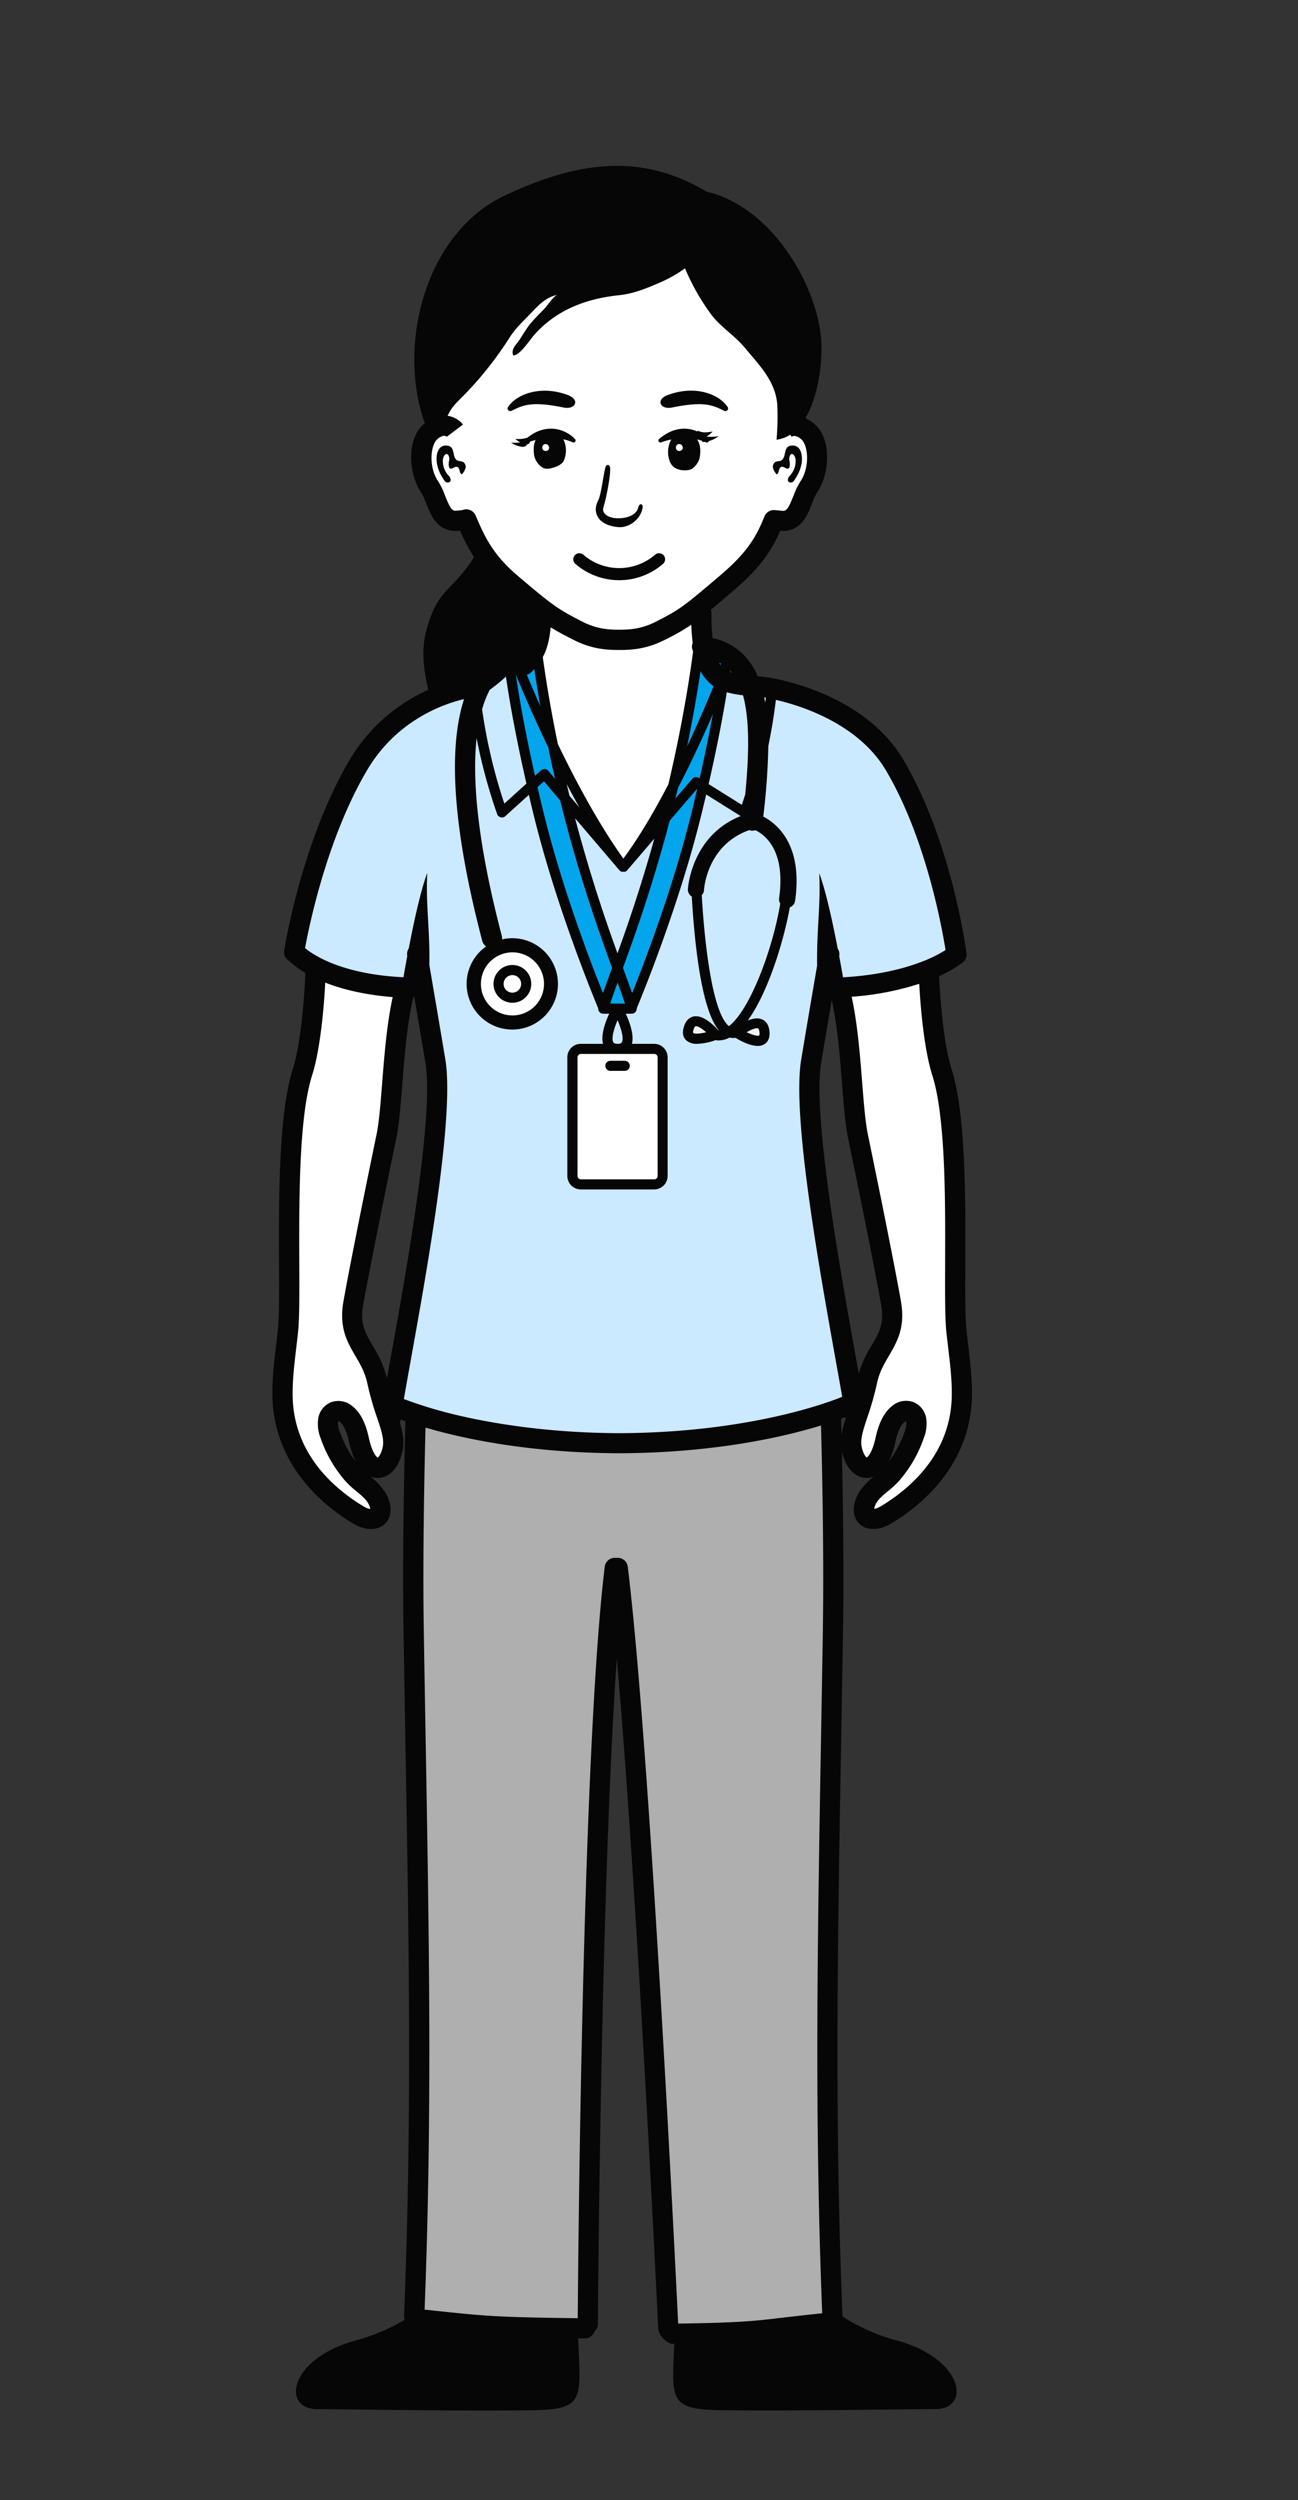 <svg id="Layer_1" data-name="Layer 1" xmlns="http://www.w3.org/2000/svg" viewBox="0 0 642.36 1236.94"><rect x="0" y="0" width="642.36" height="1236.94" fill="#333333" stroke="none"/><defs><style>.cls-1{fill:#afafaf;}.cls-2{fill:#fff;}.cls-3{fill:#cceaff;}.cls-4{fill:#f2f2f2;}.cls-5{fill:#03a6ed;}.cls-6{fill:none;}.cls-7{fill:#060606;}</style></defs><path class="cls-1" d="M332.71,1153.78l82.75-6.43c-13-55.35-4-462.35-4-462.35l-108.41,3.63v.12l-92.36,3s-7.69,346.8-8,455.55l86.16,3.77s-.5-206.88,16.1-339.56C322.3,944.4,332.71,1153.78,332.71,1153.78Z"/><path class="cls-2" d="M232.29,257.63l-11.88-.82-14.63-29.55,8.83-14.63,3.87-13.81L245.82,135l34-6.08,39.48-1.38,29.55,1.11,24.3,17.11S393.26,193.57,393,195s-1.11,13.81-1.11,13.81l9.67,8L404,230.3l-8.56,19.88-5.52,6.9-7.73,3-14.08,21.81L348,296s-3.23,25.12-2.3,25L353,333l-20.43,88.64-26,18.5L283.46,410s-32.4-69.81-31.57-69.81S254.46,326,254.46,326Z"/><path class="cls-2" d="M205.7,701s-1.74,58.18-1,105c2,126,4.91,225.23.27,340.12"/><path class="cls-2" d="M411.21,701s1.75,58.18,1,105c-2,126-4.91,225.23-.26,340.12"/><path class="cls-2" d="M206.46,1147.35c34.33,3.6,34.79,4,83,4.65"/><path class="cls-2" d="M412.46,1149c-37.94,3.6-32.12,5-80.32,5.66"/><path class="cls-3" d="M254.46,326c-6.75,1.81-10.92,8.74-18,12-16.16,7.42-34.85,13.66-44,24.32-16.75,19.49-27.25,33.39-46.88,111.59,0,0,15.66,12.37,63.88,15.09,20,94-9,143-16.06,206,0,0,93.31,35,230.06,0-.63-8.27-37-153-11.59-203.54,0,0,24.28,10.31,61.48-16.33,0,0-12.26-59.57-24.64-82.81-11.39-21.39-9.6-52.21-91-55.79C347.46,357,328.87,402.47,308.46,429,290.87,407.47,263.76,343.61,254.46,326Z"/><path class="cls-2" d="M156.2,479.82s-1,33.14-6.56,50.74c-10,31.57-5,107.2-7.13,127.9-1.11,10.65-2.86,21.3-2.7,32.06.36,25.64,15.48,45,35.58,57.79,2.26,1.43,4.62,2.9,7.24,3.14,7.07.65,6.51-6,3.7-10.54-2.93-4.77-8.06-7.38-11.66-11.5a58.63,58.63,0,0,1-11.28-19.53,14.81,14.81,0,0,1-1-6.84c.75-5,5.32-6.3,8.85-3.51,3.75,3,5.45,8.35,6.45,12.92,4,18.46,13.82,16.67,16.56,4.92,2-8.69-4-17.41-7.52-34-3.37-16-15-20.26-11.87-38.5,1.44-8.35,6.84-36.57,16.39-82.63,3.14-15.16,2.95-46.47,8.38-69.8"/><path class="cls-2" d="M459.61,479.82s1,33.14,6.57,50.74c10,31.57,5,107.2,7.13,127.9,1.1,10.65,2.85,21.3,2.7,32.06-.36,25.64-15.49,45-35.58,57.79-2.26,1.43-4.63,2.9-7.24,3.14-7.07.65-6.52-6-3.71-10.54,2.93-4.77,8.06-7.38,11.66-11.5a58.29,58.29,0,0,0,11.28-19.53,14.55,14.55,0,0,0,1-6.84c-.74-5-5.32-6.3-8.85-3.51-3.74,3-5.45,8.35-6.45,12.92-4,18.46-13.82,16.67-16.56,4.92-2-8.69,4-17.41,7.52-34,3.37-16,15-20.26,11.87-38.5-1.44-8.35-6.84-36.57-16.38-82.63-3.14-15.16-3-46.47-8.39-69.8"/><circle class="cls-2" cx="253.57" cy="486.8" r="19.11"/><path class="cls-4" d="M364.7,510.92s12.75-10.23,13.62-.44S364.7,510.92,364.7,510.92Z"/><path class="cls-4" d="M354.07,511.93s-10.41-12.61-13.25-3.2S354.07,511.93,354.07,511.93Z"/><path class="cls-5" d="M265.58,321a667.66,667.66,0,0,0,17.88,89c13.3,49,25.29,75.21,29.18,89.06H298.91S278.41,451,266.46,402s-14.6-75.28-14.6-75.28Z"/><path class="cls-5" d="M345.68,321a669.6,669.6,0,0,1-17.88,89c-13.3,49-25.29,75.21-29.18,89.06h13.73S332.84,451,344.8,402s14.6-75.28,14.6-75.28Z"/><rect class="cls-2" x="283.31" y="518.96" width="44.64" height="67.04" rx="4.17"/><path class="cls-6" d="M384.66,200.35c-.83-11.81-8.89-19.64-16-28.23l-.31-.36c-5-5.92-11.85-10-16.49-16.28A111.63,111.63,0,0,1,339,132.77a69.24,69.24,0,0,1-13.45,7.58c-6.36,2.69-12.32,5.12-19.3,5.85-16.16,1.68-30.95,7.2-42,19.68-2.41,2.73-6.1,8.66-9.53,10a.67.67,0,0,1-1.05-.57c-.49-2.86,1.48-4.4,2.91-6.44,2-2.92,3.62-6,5.93-8.74s4.75-5.07,7.11-7.58c1.24-1.32,4.48-6.2,6.17-6.56-5.78,1.21-9.28,5.11-13.18,9.14s-7.48,7.22-10.5,12a176.43,176.43,0,0,1-20.95,26.83c-3.24,3.42-6.86,6.28-9,10.45-.25.49-.5,1-.76,1.45A11.81,11.81,0,0,1,229,210.1l-8,6.05.11.13c-1.17-1.29-3.12-.26-4.55.84-3.89,3-4.49,14.33.12,21a36.66,36.66,0,0,1,3.44,7.13c1,2.44,2.32,5.77,3.43,6.76.93.83,1.14.86,3.64.58l1.48-.14,0,0a5,5,0,0,1,6.57,2.6l.12.27c4.21,9.73,8.19,18.93,20.65,29.53,18.07,15.35,20.24,16.7,31.86,22.66,6.69,3.43,12,4.11,18.45,4.11s11.76-.68,18.45-4.11c11.74-6,13.38-7.33,31.43-22.66,13.18-11.21,17.89-18.95,22-29.29,0-.07.07-.13.1-.19a3.48,3.48,0,0,1,.22-.43c.09-.15.18-.3.28-.45a3.76,3.76,0,0,1,.25-.31,5.23,5.23,0,0,1,.39-.42l.3-.25a4.71,4.71,0,0,1,.45-.33c.12-.08.26-.15.39-.22l.44-.2a3.86,3.86,0,0,1,.48-.16l.44-.11a4,4,0,0,1,.5-.06,2.75,2.75,0,0,1,.5,0,1.21,1.21,0,0,1,.19,0c.86.05,1.65.13,2.41.21,2.52.28,2.72.25,3.65-.58,1.1-1,2.44-4.32,3.42-6.76a36.67,36.67,0,0,1,3.45-7.13c4.6-6.64,4-18,.12-21-1.43-1.1-3.39-2.13-4.55-.84a1,1,0,0,0,.1-.13l-.76-1.08a16.46,16.46,0,0,1-6.78,2.5A132.18,132.18,0,0,0,384.66,200.35ZM230.35,231.63a7.27,7.27,0,0,1-1.85,3.1,2.49,2.49,0,0,1-1-1.68,3.45,3.45,0,0,0-.84-1.82c-1.54-1.36-4,2.73-4.6-.84a8.93,8.93,0,0,1,.23-2.72c.31-2.16-1.13-4.42-2.58-2a5.1,5.1,0,0,0-.55,2.76,9.28,9.28,0,0,0,.15,1.48,10.33,10.33,0,0,0,2.73,5.46c1.22,1.22,1.54,3.41-.58,3.38-1.21,0-1.76-1.32-2.41-2.33a18.64,18.64,0,0,1-2.81-7c-.78-4.65.62-9.75,5.43-8.89,4,.73,1.61,6.57,5.3,7.54h0a10.91,10.91,0,0,1,2.09.43A2.82,2.82,0,0,1,230.35,231.63Zm64.62,19a13,13,0,0,1,1.17-3.26c1.38-2.76,2.61-13.45,3.55-16.33a1.32,1.32,0,0,1,1.05-1c.85,0,1.22,1.11,1.24,2,.09,4.11-2.1,15.17-3.3,18.75-1.08,3.23,2.12,4.93,4.61,5.43,3.79.77,11-.1,12.47-4.74a5.91,5.91,0,0,1,.47-1.34,1.08,1.08,0,0,1,1.13-.6c.69.2.76,1.2.62,1.94-1.12,5.63-6.71,9.82-12.05,9.35-4.52-.4-10.19-2.23-11-7.88A7.35,7.35,0,0,1,295,250.58ZM251.5,202.92a1.26,1.26,0,0,1-.08-1.57c4.41-6.51,16.19-10.83,29.36-6,4.09,1.5,4,3.49,3.79,4.28-.49,1.71-2.89,2.58-5.57,2-16-3.3-20.3-1.15-25.76,1.57a1.57,1.57,0,0,1-.7.17A1.34,1.34,0,0,1,251.5,202.92Zm28.05,16.57a12.77,12.77,0,0,1-.55,8.37c-1,2.1-3.72,3.17-6.55,3.88-1.95.33-3,.29-4.45-.66a9.72,9.72,0,0,1-3.72-5.71c-.34-2.63-.43-5.2.73-7.65-1.15.28-2.09.56-2.75.78l-.32.75a1.83,1.83,0,0,1-1.23.62l-.45.73a3.41,3.41,0,0,1-2.78.34,13.34,13.34,0,0,1-4.66-1.93,21.35,21.35,0,0,0,4.59-.12,11.18,11.18,0,0,1-2.47-1.76,14.38,14.38,0,0,0,6-.59c10.54-8.27,20-3.2,23.57.75a1,1,0,0,1,.07,1.26,1,1,0,0,1-1.22.32,23.86,23.86,0,0,0-4.63-1.52A10.61,10.61,0,0,1,279.55,219.49Zm48.65,59.43a33.14,33.14,0,0,1-43.53,0,3,3,0,0,1,4.09-4.39,27.15,27.15,0,0,0,35.35,0,3,3,0,0,1,4.09,4.39Zm22.56-60.69a1,1,0,0,1-.15.32,1,1,0,0,1-1.22.32l-.62-.26c-.41,0-.83.08-1.24.09l0-.56a22.19,22.19,0,0,0-2.55-.73c1.8,2.77,1.73,5.71,1.34,8.73a9.77,9.77,0,0,1-3.72,5.72c-1.43.95-4,1-5.93.65-2.84-.7-4-1.77-5.07-3.87a12.71,12.71,0,0,1-.55-8.37,9.6,9.6,0,0,1,1.16-2.82,31.17,31.17,0,0,0-5.05,1.44,1,1,0,0,1-1-1.69c7.36-6.23,14.25-5.83,19.07-3.67l0-.54c2.31,1.37,4.94.94,7.44.49a12,12,0,0,1-3,2.5,21,21,0,0,0,5.91-.18A13.18,13.18,0,0,1,350.76,218.23ZM360,202.92a1.36,1.36,0,0,1-1.05.47,1.56,1.56,0,0,1-.69-.17c-5.46-2.72-9.78-4.87-25.76-1.57-2.69.55-5.08-.32-5.57-2-.22-.79-.3-2.78,3.79-4.28,13.16-4.82,24.95-.5,29.36,6A1.26,1.26,0,0,1,360,202.92Zm25.91,25.15h0c3.7-1,1.26-6.81,5.31-7.54,4.81-.86,6.21,4.24,5.43,8.89a18.66,18.66,0,0,1-2.82,7c-.64,1-1.19,2.3-2.4,2.33-2.12,0-1.8-2.16-.59-3.38a10.34,10.34,0,0,0,2.74-5.46,10.6,10.6,0,0,0,.15-1.48,5.1,5.1,0,0,0-.55-2.76c-1.45-2.4-2.89-.14-2.58,2a8.93,8.93,0,0,1,.23,2.72c-.57,3.57-3.07-.52-4.61.84a3.51,3.51,0,0,0-.83,1.82,2.53,2.53,0,0,1-1,1.68,7.17,7.17,0,0,1-1.85-3.1,2.81,2.81,0,0,1,1.27-3.13A11.23,11.23,0,0,1,385.92,228.07Z"/><path class="cls-7" d="M379.14,254.13a3.76,3.76,0,0,0-.25.31C379,254.33,379.06,254.23,379.14,254.13Z"/><path class="cls-7" d="M378.61,254.89a3.48,3.48,0,0,0-.22.43A3.48,3.48,0,0,1,378.61,254.89Z"/><path class="cls-7" d="M382.53,252.38a4,4,0,0,0-.5.06A4,4,0,0,1,382.53,252.38Z"/><path class="cls-7" d="M379.53,253.71l.3-.25Z"/><path class="cls-7" d="M381.59,252.55a3.86,3.86,0,0,0-.48.16A3.86,3.86,0,0,1,381.59,252.55Z"/><path class="cls-7" d="M380.67,252.91c-.13.07-.27.14-.39.22C380.4,253.05,380.54,253,380.67,252.91Z"/><path class="cls-7" d="M381.11,252.71l-.44.2Z"/><path class="cls-7" d="M379.14,254.13a5.23,5.23,0,0,1,.39-.42A5.23,5.23,0,0,0,379.14,254.13Z"/><path class="cls-7" d="M380.28,253.13a4.71,4.71,0,0,0-.45.33A3.72,3.72,0,0,1,380.28,253.13Z"/><path class="cls-7" d="M378.89,254.44c-.1.15-.19.3-.28.45C378.7,254.74,378.79,254.59,378.89,254.44Z"/><path class="cls-7" d="M382.53,252.38a2.75,2.75,0,0,1,.5,0A2.75,2.75,0,0,0,382.53,252.38Z"/><path class="cls-7" d="M382,252.44l-.44.11Z"/><path class="cls-7" d="M332.51,201.65c16-3.3,20.3-1.15,25.76,1.57a1.56,1.56,0,0,0,.69.17,1.36,1.36,0,0,0,1.05-.47,1.26,1.26,0,0,0,.08-1.57c-4.41-6.51-16.2-10.83-29.36-6-4.09,1.5-4,3.49-3.79,4.28C327.43,201.33,329.82,202.2,332.51,201.65Z"/><path class="cls-7" d="M284.67,278.92a33.14,33.14,0,0,0,43.53,0,3,3,0,0,0-4.09-4.39,27.15,27.15,0,0,1-35.35,0,3,3,0,0,0-4.09,4.39Z"/><path class="cls-7" d="M327.18,218.89a31.17,31.17,0,0,1,5.05-1.44,9.6,9.6,0,0,0-1.16,2.82,12.71,12.71,0,0,0,.55,8.37c1,2.1,2.23,3.17,5.07,3.87,1.95.33,4.5.3,5.93-.65a9.77,9.77,0,0,0,3.72-5.72c.39-3,.46-6-1.34-8.73a22.19,22.19,0,0,1,2.55.73l0,.56c.41,0,.83,0,1.24-.09l.62.26a1,1,0,0,0,1.22-.32,1,1,0,0,0,.15-.32,13.18,13.18,0,0,0,4.81-2.43,21,21,0,0,1-5.91.18,12,12,0,0,0,3-2.5c-2.5.45-5.13.88-7.44-.49l0,.54c-4.82-2.16-11.71-2.56-19.07,3.67a1,1,0,0,0,1,1.69Z"/><path class="cls-7" d="M305.93,260.8c5.34.47,10.93-3.72,12.05-9.35.14-.74.07-1.74-.62-1.94a1.08,1.08,0,0,0-1.13.6,5.91,5.91,0,0,0-.47,1.34c-1.44,4.64-8.68,5.51-12.47,4.74-2.49-.5-5.69-2.2-4.61-5.43,1.2-3.58,3.39-14.64,3.3-18.75,0-.9-.39-2-1.24-2a1.32,1.32,0,0,0-1.05,1c-.94,2.88-2.17,13.57-3.55,16.33a13,13,0,0,0-1.17,3.26,7.35,7.35,0,0,0-.07,2.34C295.74,258.57,301.41,260.4,305.93,260.8Z"/><path class="cls-7" d="M252.54,203.39a1.57,1.57,0,0,0,.7-.17c5.46-2.72,9.78-4.87,25.76-1.57,2.68.55,5.08-.32,5.57-2,.22-.79.3-2.78-3.79-4.28-13.17-4.82-24.95-.5-29.36,6a1.26,1.26,0,0,0,.08,1.57A1.34,1.34,0,0,0,252.54,203.39Z"/><path class="cls-7" d="M229.07,228.5a10.91,10.91,0,0,0-2.09-.43h0c-3.69-1-1.25-6.81-5.3-7.54-4.81-.86-6.21,4.24-5.43,8.89a18.64,18.64,0,0,0,2.81,7c.65,1,1.2,2.3,2.41,2.33,2.12,0,1.8-2.16.58-3.38a10.33,10.33,0,0,1-2.73-5.46,9.28,9.28,0,0,1-.15-1.48,5.1,5.1,0,0,1,.55-2.76c1.45-2.4,2.89-.14,2.58,2a8.93,8.93,0,0,0-.23,2.72c.57,3.57,3.06-.52,4.6.84a3.45,3.45,0,0,1,.84,1.82,2.49,2.49,0,0,0,1,1.68,7.27,7.27,0,0,0,1.85-3.1A2.82,2.82,0,0,0,229.07,228.5Z"/><path class="cls-7" d="M442.66,1157.67c-10.28-2.66-22.13-8.86-25.52-11.55l-.2,0a1.62,1.62,0,0,0,0-.22c-3.94-97.5-2.42-184.28-.66-284.76.31-17.85.63-36.17.93-55.08.5-30.94-.11-67.13-.57-88l.09.43c1.84,7.88,6.49,12.76,12.14,12.76h.07a9.66,9.66,0,0,0,3.51-.69,32,32,0,0,0-7.23,7.71c-2.4,3.9-4,9.62-1.27,14,1,1.63,3.39,4.21,8.3,4.21a13.8,13.8,0,0,0,1.4-.07c3.87-.36,7-2.32,9.46-3.9,24.09-15.29,37.55-37.29,37.9-61.94.12-8.39-.87-16.67-1.82-24.69-.32-2.65-.63-5.3-.91-8-.66-6.34-.61-18.62-.56-32.85.12-31.15.28-73.8-6.78-96-4.3-13.57-5.78-37.41-6.19-46.1a56.4,56.4,0,0,0,10.91-6.21,5,5,0,0,0,2.65-5.06c-.3-2.26-7.49-55.66-31.34-95.87-19.71-33.24-64.67-41-71.85-41.14H375a35.65,35.65,0,0,0-5-8.45,29.87,29.87,0,0,0-17.36-10.47,114.38,114.38,0,0,1-.58-12.42,4.83,4.83,0,0,0-.29-1.61c3-2.45,6.53-5.46,11-9.3,13.21-11.22,19-19.75,23.36-29.75.44,0,.9.06,1.38.06a12,12,0,0,0,8.41-3.28c2.85-2.55,4.47-6.58,6-10.49a32.27,32.27,0,0,1,2.38-5.16c3.08-4.44,5-10.91,5-17.31.07-7.64-2.42-13.78-7-17.3a18.81,18.81,0,0,0-3.76-2.26c7.43-12.39,9-32.31,7.44-42.77-4-27.49-25.89-62.13-56.29-69.33-32-19-62.93-15.45-100,2-39,18.36-53.4,73.61-39.46,112.59-4.42,3.55-6.81,9.59-6.75,17.07.06,6.4,1.93,12.87,5,17.31a31.41,31.41,0,0,1,2.38,5.16c1.57,3.91,3.2,7.94,6.05,10.49a12,12,0,0,0,8.41,3.28c.85,0,1.63-.08,2.37-.15a91.77,91.77,0,0,0,6.83,13c-2.42,4.47-6,8.58-9.26,12.08-2.63,2.86-5.5,5.53-7.71,8.72a41.86,41.86,0,0,0-5,10.46,54.79,54.79,0,0,0-2.69,10.9c-1,7.88.33,15.81,2.08,23.61a85.86,85.86,0,0,0-38.82,34.48C149.39,416,141,468.13,140.64,470.33a5,5,0,0,0,2.49,5.12,42.58,42.58,0,0,0,8,5.87c-.28,6.81-1.65,33.18-6.27,47.73-7.06,22.24-6.9,64.89-6.78,96,.06,14.22.1,26.51-.56,32.85-.27,2.66-.59,5.31-.9,8-1,8-1.94,16.3-1.82,24.69.35,24.65,13.81,46.65,37.9,61.94,2.49,1.58,5.59,3.54,9.46,3.9a13.66,13.66,0,0,0,1.4.07c4.91,0,7.29-2.58,8.3-4.21,2.71-4.38,1.12-10.1-1.28-14a32,32,0,0,0-7.23-7.71,9.74,9.74,0,0,0,3.52.69h.06c5.66,0,10.3-4.88,12.14-12.76,1.16-5,.34-9.56-1.19-14.73a5.05,5.05,0,0,0,.44-1.46l2.31.82c-.31,11.25-1.59,61.76-.94,102.94.3,18.91.62,37.23.93,55.08,1.76,100.48,3.29,187.26-.66,284.76a5.06,5.06,0,0,0,.3,1.87,96.12,96.12,0,0,1-23.06,9.88c-34.28,8.86-38.26,34.33-20,34.33,19.06,0,65.7,1,104.58.55,28-.3,25.54-4.66,24.35-35.6l3.29,0h.07a5,5,0,0,0,4.73-3.46,4.94,4.94,0,0,0,1.68-3.68c0-2.42,1.29-212.56,9.34-329.31,10.31,117.32,20.4,329.73,20.52,332.18a10,10,0,0,0,6.4,6.93h.07l1.46,0c-1.2,28.5-2.7,32.62,24.46,32.91,38.87.42,85.51-.55,104.58-.55C480.92,1192,476.94,1166.53,442.66,1157.67Zm-26.2-447.53c-.1-3.93-.18-6.77-.22-8.21l2.19-.82c0,.27.06.53.09.76A51.45,51.45,0,0,0,416.46,710.14Zm7-39C416,629.48,402,552,406.39,525.82c1.83-11,3.68-21.93,5.23-31,2.85,12.83,4.06,28.14,5.12,41.71.85,10.75,1.58,20,3,26.77,10.1,48.72,15.11,75.24,16.35,82.46,1.58,9.2-1.08,13.74-4.77,20A57.13,57.13,0,0,0,425,679.5C424.49,676.87,424,674.07,423.45,671.1Zm44.27-46.05c-.05,15.12-.1,27.05.61,33.93.28,2.7.61,5.4.93,8.1.91,7.69,1.86,15.65,1.75,23.37-.39,27.13-18.3,44.14-33.26,53.64-1.67,1-3.55,2.25-5,2.38l-.15,0a8.54,8.54,0,0,1,1.16-3c1.3-2.11,3.41-3.85,5.65-5.71a46.56,46.56,0,0,0,5.52-5.11,63.88,63.88,0,0,0,12.24-21.21,19.26,19.26,0,0,0,1.26-9.19,10.42,10.42,0,0,0-6.35-8.54,10.63,10.63,0,0,0-10.55,1.84c-5.18,4.1-7.18,11-8.23,15.77-1.62,7.4-3.79,9.39-4.39,9.81-.49-.38-1.68-1.77-2.42-5-.91-3.93.63-8.56,2.77-15A148.59,148.59,0,0,0,434,684.46c1.17-5.55,3.46-9.46,5.9-13.61,4-6.87,8.2-14,6-26.78-1.25-7.28-6.3-34-16.41-82.8-1.27-6.12-2-15.55-2.8-25.53-1.08-13.72-2.3-29.18-5.22-42.58a140.72,140.72,0,0,0,33.43-6.4c.61,10.82,2.27,32,6.49,45.31C468,552.82,467.84,594.57,467.72,625.05Zm-28,98.21a39.24,39.24,0,0,0,3.34-9.74c.41-1.91,1.69-7.71,4.67-10.07a1.84,1.84,0,0,1,.61-.34,2.32,2.32,0,0,1,.19.67,10.63,10.63,0,0,1-.83,4.48A53.83,53.83,0,0,1,439.71,723.26ZM379,345.16c-.08.77-.18,1.62-.29,2.54q-.24-1.35-.51-2.67ZM371.89,411a3.64,3.64,0,0,0,.57,0,5,5,0,0,0,1.4-.22c4.75,2.31,15.07,10.12,11.7,33.66a4,4,0,0,0,.57,2.65c-3.73,22.65-15,52.62-25.39,60.61l-.13-.1c-8.44-7.13-12.14-43.46-13.31-64.71a3.91,3.91,0,0,0,1.11-2.58c0-.23,1.27-22.13,22.4-29.6A4.73,4.73,0,0,0,371.89,411Zm-10.56-79.44c.3.33.61.64.89,1,.11.13.2.27.31.41-.47-.14-.9-.3-1.33-.46C361.24,332.13,361.29,331.82,361.33,331.52Zm6.38,12.5c3.54,12.88,2.82,31,1.09,49-.53,1.71-1.09,3.42-1.68,5.16l-16.43-10.27c4.52-19.85,7.33-35.14,9-45.44A49.38,49.38,0,0,0,367.71,344ZM323.78,521.46a1.67,1.67,0,0,1,1.67,1.67v58.69a1.68,1.68,0,0,1-1.67,1.68h-36.3a1.69,1.69,0,0,1-1.67-1.68V523.13a1.69,1.69,0,0,1,1.67-1.67Zm-18.15-16.71c1.83,4.28,3.19,9.07,2.09,10.94-.12.21-.45.77-2.09.77s-2-.56-2.09-.77C302.44,513.82,303.8,509,305.63,504.75ZM302,496.56c.95-3,2.19-6.44,3.64-10.41,1.45,4,2.69,7.45,3.64,10.41ZM255.29,333.8c2.35,5.76,8.12,19.53,16,35.93,1,4.95,2.16,10.16,3.41,15.59l-3.35-3.94a2.48,2.48,0,0,0-1.74-.88,2.54,2.54,0,0,0-1.84.64l-3,2.72C259.35,359.69,256.57,342.74,255.29,333.8Zm5.23,53.91-10.93,9.89a263.6,263.6,0,0,1-11-46.66,52.22,52.22,0,0,1,3.76-9.63,79.89,79.89,0,0,0,7.69-6.24l.33-.29C251.75,344.25,254.71,362.19,260.52,387.71Zm.2-53.87a5.7,5.7,0,0,0,.89-.33,5,5,0,0,0,1.39-1c.49-.49,1-1,1.42-1.5.69,4.71,1.67,11,3,18.4C264.48,342.83,262.2,337.42,260.72,333.84ZM343,322.24c-.82,6.45-4.39,32.58-12.23,65.79-6.74,13-14.39,26.13-22.28,36.77-12.22-17.06-23.63-38.44-32.42-56.67-4.15-20.15-6.47-35.8-7.45-43,2-3.74,3.33-8.37,3.88-14.75,3.13,1.94,6.41,3.69,10.92,6,8.45,4.34,15.31,5.22,23,5.22s14.56-.88,23-5.22a111.42,111.42,0,0,0,12.69-7.26c.12,3.31.35,6.32.7,9.05a4.67,4.67,0,0,0-.36,1.39A4.88,4.88,0,0,0,343,322.24ZM306.55,430.61h0l.15.14.13.14h0l0,0,0,0a2.46,2.46,0,0,0,.43.26l0,0,.11.05h0a2,2,0,0,0,.32.11l.08,0H308a2.61,2.61,0,0,0,.48.05h0a2.85,2.85,0,0,0,.41,0H309l.12,0,.19-.05.14-.06.06,0,.12-.06.06,0,.16-.1.12-.08,0,0,.07-.05,0,0a.8.8,0,0,0,.13-.13.86.86,0,0,0,.14-.13l0,0,13.51-15.76c-6.81,24.38-13.26,43-18.24,56.72-5.35-14.77-12.4-35.12-19.76-62.24-.41-1.53-.82-3-1.22-4.56Zm-24.71-36.87c-.48-2-.94-3.91-1.4-5.83,2,3.86,4.13,7.75,6.31,11.61Zm-12.62-7.16,8,9.5c1.17,4.75,2.43,9.62,3.77,14.57,8.39,30.9,16.37,53.08,21.93,68.23l-.31.82c-1.61,4.41-3,8.27-4.2,11.67-6-14.88-20.39-52.34-29.57-90q-1.53-6.21-2.84-11.95Zm39.38,93.13-.31-.83c5.55-15.15,13.54-37.33,21.92-68.23.43-1.56.84-3.1,1.24-4.64L345,390.26l.05,0q-1.23,5.35-2.64,11.11c-9.18,37.64-23.58,75.09-29.57,90C311.63,488,310.21,484.11,308.6,479.71Zm34-94.34-8.33,9.71c.44-1.78.86-3.54,1.28-5.28,3.45-6.65,6.58-13.06,9.24-18.74,3.06-6.51,5.76-12.58,8-17.75-1.58,8.64-3.71,19.28-6.55,31.82l-.41-.25A2.49,2.49,0,0,0,342.56,385.37ZM356.7,328.3c0,.24-.06.5-.1.79-.25-.36-.5-.73-.74-1.14Zm-3.58,11.16c-2.41,5.93-7,17-13.07,29.81,3.24-15.73,5.38-28.77,6.64-37.26a21.22,21.22,0,0,0,3.69,5.17A19.49,19.49,0,0,0,353.12,339.46ZM228.79,252.4l0,0-1.48.14c-2.5.28-2.71.25-3.64-.58-1.11-1-2.45-4.32-3.43-6.76a36.66,36.66,0,0,0-3.44-7.13c-4.61-6.64-4-18-.12-21,1.43-1.1,3.38-2.13,4.55-.84l-.11-.13,8-6.05a11.81,11.81,0,0,0-7.63-4.32c.26-.48.51-1,.76-1.45,2.18-4.17,5.8-7,9-10.45a176.43,176.43,0,0,0,20.95-26.83c3-4.75,6.7-8,10.5-12s7.4-7.93,13.18-9.14c-1.69.36-4.93,5.24-6.17,6.56-2.36,2.51-4.9,4.93-7.11,7.58s-3.9,5.82-5.93,8.74c-1.43,2-3.4,3.58-2.91,6.44a.67.67,0,0,0,1.05.57c3.43-1.29,7.12-7.22,9.53-10,11-12.48,25.81-18,42-19.68,7-.73,12.94-3.16,19.3-5.85A69.24,69.24,0,0,0,339,132.77a111.63,111.63,0,0,0,12.87,22.71c4.64,6.25,11.47,10.36,16.49,16.28l.31.36c7.08,8.59,15.14,16.42,16,28.23a132.18,132.18,0,0,1-.38,17.22,16.46,16.46,0,0,0,6.78-2.5l.76,1.08a1,1,0,0,1-.1.13c1.16-1.29,3.12-.26,4.55.84,3.89,3,4.48,14.33-.12,21a36.67,36.67,0,0,0-3.45,7.13c-1,2.44-2.32,5.77-3.42,6.76-.93.83-1.13.86-3.65.58-.76-.08-1.55-.16-2.41-.21a1.21,1.21,0,0,0-.19,0,2.75,2.75,0,0,0-.5,0,4,4,0,0,0-.5.06l-.44.11a3.86,3.86,0,0,0-.48.16l-.44.2c-.13.07-.27.14-.39.22a3.72,3.72,0,0,0-.45.33l-.3.25a5.23,5.23,0,0,0-.39.42c-.08.1-.17.2-.25.31s-.19.3-.28.45a3.48,3.48,0,0,0-.22.43c0,.06-.07.12-.1.19-4.08,10.34-8.79,18.08-22,29.29-18.05,15.33-19.69,16.64-31.43,22.66-6.69,3.43-12,4.11-18.45,4.11s-11.76-.68-18.45-4.11c-11.62-6-13.79-7.31-31.86-22.66-12.46-10.6-16.44-19.8-20.65-29.53l-.12-.27A5,5,0,0,0,228.79,252.4ZM189.34,716.24c-.74,3.18-1.92,4.57-2.41,5-.6-.42-2.77-2.41-4.39-9.81-1.06-4.8-3-11.66-8.24-15.77a10.63,10.63,0,0,0-10.55-1.84,10.41,10.41,0,0,0-6.34,8.54,19.38,19.38,0,0,0,1.25,9.19,63.91,63.91,0,0,0,12.25,21.21,45.06,45.06,0,0,0,5.52,5.11c2.24,1.86,4.35,3.6,5.65,5.71a8.54,8.54,0,0,1,1.16,3l-.15,0c-1.47-.13-3.36-1.33-5-2.38-15-9.5-32.88-26.51-33.26-53.64-.11-7.72.83-15.68,1.75-23.37.32-2.7.64-5.4.92-8.1.72-6.88.67-18.82.61-33.93-.11-30.49-.27-72.23,6.31-93,4.32-13.59,6-35.45,6.53-46,8,3.17,18.91,6,33.38,7.17-2.91,13.39-4.13,28.83-5.21,42.53-.78,10-1.52,19.41-2.79,25.53-10.12,48.85-15.16,75.52-16.41,82.8-2.2,12.8,2,19.91,6,26.78,2.43,4.15,4.73,8.06,5.9,13.61a146.53,146.53,0,0,0,4.78,16.81C188.71,707.68,190.26,712.31,189.34,716.24Zm-13.24,7a54.09,54.09,0,0,1-8-15,10.77,10.77,0,0,1-.82-4.48,2.09,2.09,0,0,1,.18-.67,1.86,1.86,0,0,1,.62.34c3,2.37,4.25,8.16,4.67,10.07A39.27,39.27,0,0,0,176.1,723.26Zm17.36-52.16q-1.07,5.94-2,11c-1.53-7-4.42-11.91-7-16.27-3.69-6.29-6.35-10.83-4.77-20C181,638.54,186,612,196.1,563.3c1.4-6.74,2.13-16,3-26.77,1.1-14,2.35-29.83,5.39-42.9,0-.07,0-.14,0-.21l.53-.2c1.6,9.37,3.57,21,5.51,32.6C214.89,552,201,629.48,193.46,671.1Zm6.42,21.11c.88-5.2,2.08-11.84,3.43-19.34,8.12-45.18,21.73-120.8,17.08-148.7-3.1-18.58-6.27-37.1-7.89-46.56.27-18.37-1.82-29.43-1.06-45.72-3.22,8.67-6.52,23.67-9.14,37.35a5,5,0,0,0-.77,3.61s0,.11,0,.24c-.68,3.69-1.31,7.22-1.86,10.44-31-1.45-45.11-11.41-48.7-14.43,2.07-11.31,11-54.79,30.8-88.19,14.56-24.54,37.65-32.6,47.88-35-8.2,25.34-5.19,65.46,9,119.61a4.92,4.92,0,0,0,1.92,2.78,22.6,22.6,0,1,0,12.94-4.08,22.33,22.33,0,0,0-5.07.58,4.9,4.9,0,0,0-.12-1.82c-10.81-41.2-15-74.27-12.46-97.76a266.27,266.27,0,0,0,10.18,37.64,2.5,2.5,0,0,0,4,1l11.68-10.56c.7,3,1.44,6.1,2.22,9.3,10.85,44.49,28.94,88.72,32.1,96.31a2.47,2.47,0,0,0,.5,1.67,2.51,2.51,0,0,0,2,1h2.94c-1.9,4.12-4.23,10.46-3.05,14.9h-11a6.67,6.67,0,0,0-6.67,6.67v58.69a6.68,6.68,0,0,0,6.67,6.68h36.3a6.68,6.68,0,0,0,6.67-6.68V523.13a6.67,6.67,0,0,0-6.67-6.67h-11c1.17-4.44-1.15-10.78-3.05-14.9h2.94a2.5,2.5,0,0,0,2.49-2.66c3.16-7.59,21.24-51.82,32.1-96.31.8-3.27,1.55-6.43,2.27-9.5l17.08,10.68C342,413.5,340.43,439.67,340.42,440a4,4,0,0,0,1.93,3.58c.36,6.37,1,15.27,2.07,24.48,2.56,21.91,6.27,35.61,11.31,41.72h-.25c-1.93-2.2-7.4-7.82-12.19-6.87-1.61.33-3.75,1.48-4.86,5.16s.06,5.63,1.22,6.7a7.79,7.79,0,0,0,5.41,1.69,29.66,29.66,0,0,0,9.21-1.88,2.42,2.42,0,0,0,.77.19l.66,0a11.57,11.57,0,0,0,5.36-1.41,7.81,7.81,0,0,0,1.74.21,8.11,8.11,0,0,0,1.09-.08l.09,0c2.26,1.37,7,4,11,4a6.25,6.25,0,0,0,3.28-.82c1.35-.82,2.88-2.58,2.55-6.33s-2.21-5.38-3.71-6c-2.12-.9-4.69-.39-7.05.58,10.05-13.83,17.78-39.12,20.82-56a4,4,0,0,0,2.61-3.2c3.93-27.51-8.7-38-15.75-41.71a343.8,343.8,0,0,0,2.51-34.92c2-9.77,3.14-17.73,3.72-22.81,14.44,3.28,41.32,12.71,54.41,34.78,19.65,33.13,27.68,77.18,29.57,89a66.06,66.06,0,0,1-12.19,5.93c-7.82,3-20.63,6.55-38.56,7.56-.55-3.19-1.17-6.68-1.85-10.33l0-.24a5,5,0,0,0-.76-3.61c-2.62-13.68-5.92-28.68-9.15-37.35.77,16.29-1.32,27.35-1.05,45.72-1.63,9.46-4.8,28-7.89,46.56-4.65,27.9,9,103.52,17.08,148.7,1.24,6.91,2.36,13.11,3.22,18.1-7.5,3.06-46.84,17.74-110.37,18-36.74-.17-64.95-5.21-82.15-9.4A214,214,0,0,1,199.88,692.21Zm53.69-221A15.61,15.61,0,1,1,238,486.8,15.62,15.62,0,0,1,253.57,471.19Zm95.9,39.55c-3.23.78-6,.9-6.43.31a2.78,2.78,0,0,1,.18-1.6c.3-1,.69-1.62,1-1.7l.23,0C345.59,507.73,347.57,509,349.47,510.74Zm20,0c2.36-1.39,4.72-2.29,5.69-1.88.34.15.6.85.69,1.88a2.62,2.62,0,0,1-.16,1.6C375.1,512.79,372.45,512.12,369.45,510.7Zm37.77,295.22c-.3,18.91-.63,37.22-.94,55.07-1.75,100-3.26,186.48.6,283.53-8.51.85-14.63,1.57-19.71,2.17-13.74,1.63-20.89,2.48-51.58,2.92-1.39-28.8-13.86-283.81-24.93-374.49a5,5,0,0,0-5.57-4.36l-.13,0-.13,0a5,5,0,0,0-5.57,4.36c-11.05,90.53-13.16,342.15-13.37,371.83-40.8-.54-44.88-1-71.47-3.79l-4.32-.45c3.78-96.32,2.27-182.33.53-281.72-.31-17.85-.63-36.16-.93-55.07-.61-38.14.46-84.36.86-99.62,18.92,5.55,51.41,12.5,95.87,12.7l0-5,0,5c47.34-.22,81.38-8.07,99.85-13.75C406.7,719.32,407.84,766.86,407.22,805.92Z"/><path class="cls-7" d="M253.57,496.14a9.34,9.34,0,1,0-9.34-9.34A9.35,9.35,0,0,0,253.57,496.14Zm0-13.68a4.34,4.34,0,1,1-4.34,4.34A4.35,4.35,0,0,1,253.57,482.46Z"/><path class="cls-7" d="M302.08,529.84h7.1a2.5,2.5,0,0,0,0-5h-7.1a2.5,2.5,0,0,0,0,5Z"/><path class="cls-7" d="M384.41,234.73a2.53,2.53,0,0,0,1-1.68,3.51,3.51,0,0,1,.83-1.82c1.54-1.36,4,2.73,4.61-.84a8.93,8.93,0,0,0-.23-2.72c-.31-2.16,1.13-4.42,2.58-2a5.1,5.1,0,0,1,.55,2.76,10.6,10.6,0,0,1-.15,1.48,10.34,10.34,0,0,1-2.74,5.46c-1.21,1.22-1.53,3.41.59,3.38,1.21,0,1.76-1.32,2.4-2.33a18.66,18.66,0,0,0,2.82-7c.78-4.65-.62-9.75-5.43-8.89-4.05.73-1.61,6.57-5.31,7.54h0a11.23,11.23,0,0,0-2.09.43,2.81,2.81,0,0,0-1.27,3.13A7.17,7.17,0,0,0,384.41,234.73Z"/><path class="cls-7" d="M261,216.54a14.38,14.38,0,0,1-6,.59,11.18,11.18,0,0,0,2.47,1.76,21.35,21.35,0,0,1-4.59.12,13.34,13.34,0,0,0,4.66,1.93,3.41,3.41,0,0,0,2.78-.34l.45-.73a1.83,1.83,0,0,0,1.23-.62l.32-.75c.66-.22,1.6-.5,2.75-.78-1.16,2.45-1.07,5-.73,7.65a9.72,9.72,0,0,0,3.72,5.71c1.43.95,2.5,1,4.45.66,2.83-.71,5.52-1.78,6.55-3.88a12.77,12.77,0,0,0,.55-8.37,10.61,10.61,0,0,0-.79-2.14,23.86,23.86,0,0,1,4.63,1.52,1,1,0,0,0,1.22-.32,1,1,0,0,0-.07-1.26C281,213.34,271.51,208.27,261,216.54Z"/><path class="cls-2" d="M269.14,222.9a1.87,1.87,0,0,0,2.31-.41,1.81,1.81,0,0,0-2-2.72A1.78,1.78,0,0,0,269.14,222.9Z"/><path class="cls-2" d="M335.29,222.9a1.86,1.86,0,0,0,2.3-.41,1.8,1.8,0,0,0-2-2.72A1.78,1.78,0,0,0,335.29,222.9Z"/></svg>